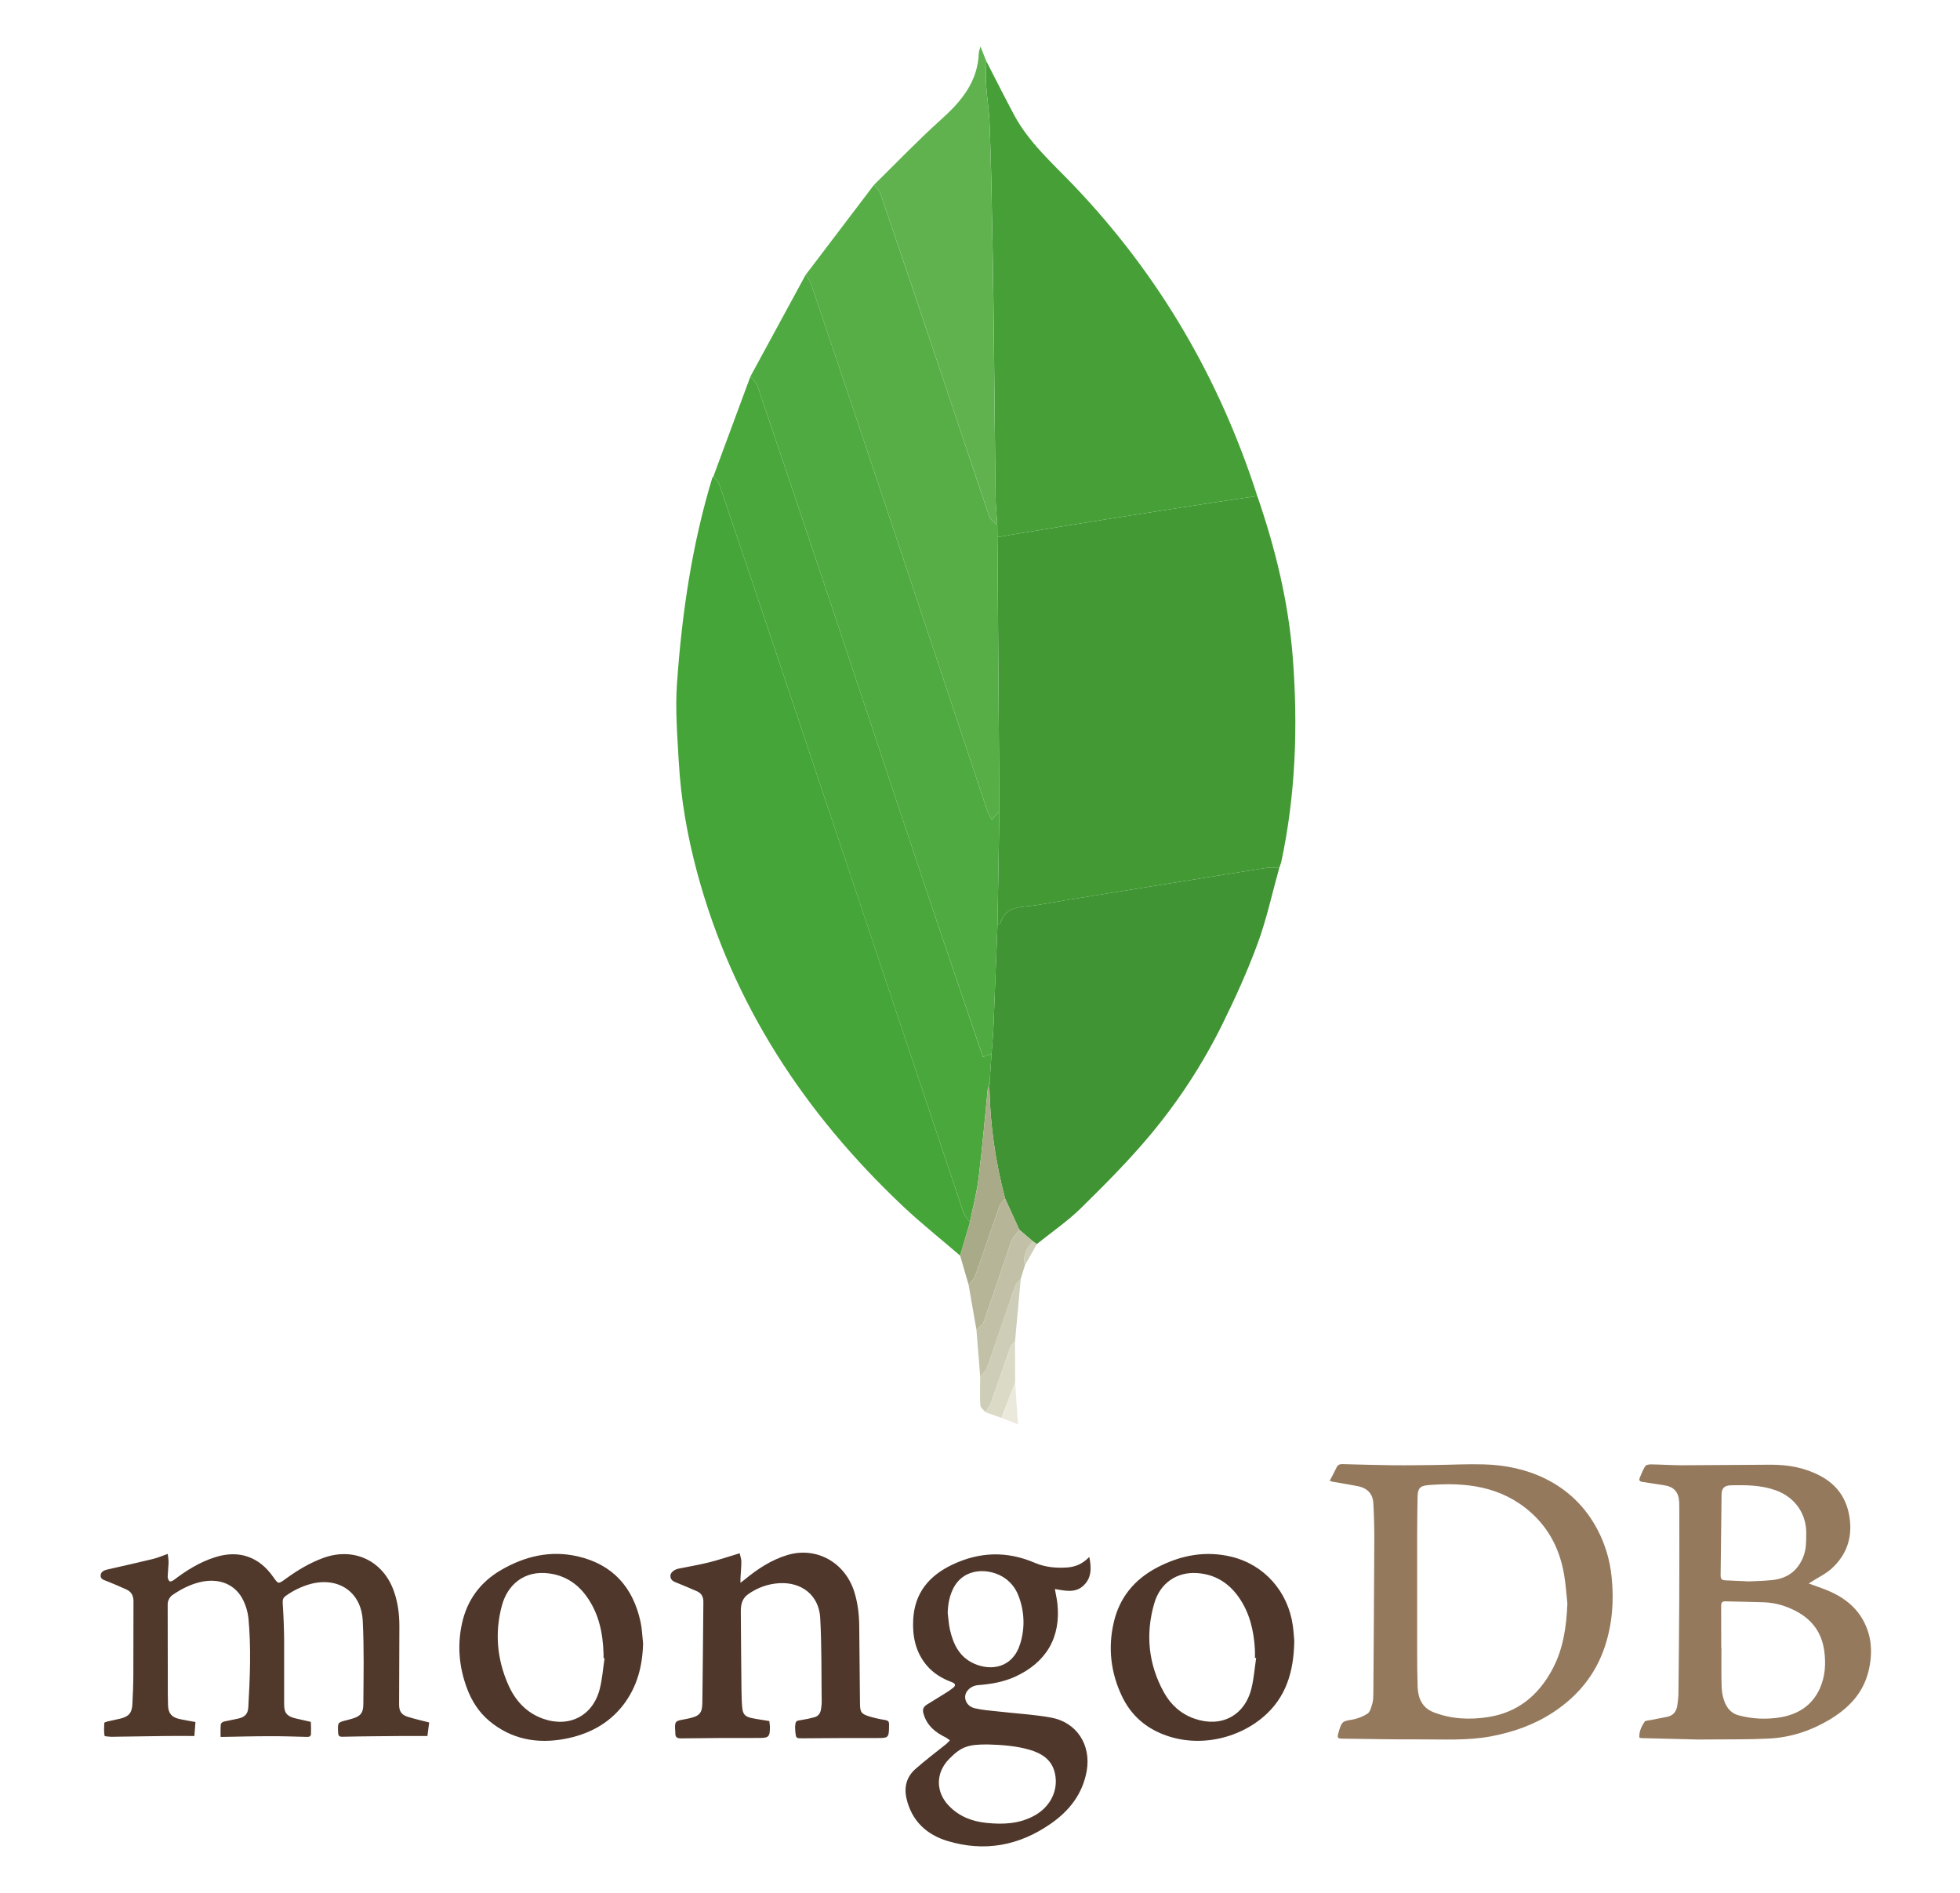 <svg width="29" height="28" viewBox="0 0 29 28" fill="none" xmlns="http://www.w3.org/2000/svg">
<path fill-rule="evenodd" clip-rule="evenodd" d="M19.674 21.905C19.711 21.834 19.746 21.772 19.776 21.707C19.796 21.665 19.825 21.657 19.866 21.658C20.114 21.665 20.362 21.672 20.61 21.675C20.82 21.677 21.032 21.673 21.242 21.671C21.48 21.668 21.718 21.655 21.955 21.662C22.271 21.671 22.579 21.733 22.865 21.874C23.206 22.042 23.465 22.298 23.641 22.636C23.752 22.85 23.821 23.083 23.845 23.323C23.882 23.674 23.857 24.018 23.746 24.355C23.608 24.771 23.345 25.091 22.98 25.33C22.7 25.514 22.392 25.622 22.062 25.685C21.713 25.75 21.363 25.729 21.013 25.73C20.628 25.732 20.245 25.724 19.86 25.719C19.793 25.718 19.784 25.706 19.801 25.642L19.818 25.583C19.855 25.465 19.875 25.46 19.995 25.44C20.079 25.427 20.16 25.396 20.233 25.35C20.273 25.323 20.289 25.253 20.305 25.2C20.319 25.153 20.319 25.102 20.32 25.052C20.325 24.303 20.331 23.554 20.334 22.805C20.335 22.616 20.33 22.426 20.32 22.237C20.312 22.105 20.242 22.014 20.084 21.983C19.962 21.959 19.838 21.94 19.715 21.918L19.674 21.905ZM23.191 23.72C23.174 23.57 23.166 23.42 23.139 23.273C23.075 22.92 22.921 22.613 22.649 22.372C22.211 21.983 21.683 21.923 21.129 21.969C21.003 21.98 20.976 22.023 20.974 22.152C20.971 22.336 20.968 22.52 20.968 22.703C20.967 23.286 20.967 23.869 20.968 24.452C20.968 24.617 20.97 24.783 20.975 24.949C20.98 25.118 21.041 25.261 21.207 25.327C21.469 25.43 21.744 25.443 22.018 25.4C22.456 25.333 22.763 25.078 22.968 24.695C23.131 24.392 23.177 24.06 23.191 23.72ZM24.256 25.704C24.25 25.613 24.288 25.538 24.333 25.469C24.346 25.451 24.389 25.451 24.418 25.445L24.669 25.396C24.758 25.377 24.804 25.317 24.817 25.231C24.825 25.173 24.833 25.115 24.834 25.057C24.839 24.599 24.844 24.14 24.846 23.681C24.849 23.222 24.847 22.762 24.847 22.303L24.845 22.215C24.836 22.068 24.765 21.991 24.618 21.97L24.3 21.921C24.261 21.916 24.247 21.897 24.261 21.862C24.285 21.803 24.309 21.742 24.343 21.688C24.356 21.669 24.4 21.661 24.429 21.662C24.581 21.664 24.733 21.675 24.885 21.675L26.206 21.667C26.461 21.667 26.707 21.711 26.935 21.833C27.186 21.967 27.327 22.174 27.367 22.456C27.409 22.753 27.319 23.003 27.103 23.201C27.014 23.283 26.898 23.336 26.795 23.403L26.762 23.424C26.857 23.459 26.949 23.489 27.037 23.526C27.297 23.632 27.504 23.799 27.613 24.064C27.7 24.274 27.7 24.493 27.649 24.71C27.569 25.051 27.345 25.277 27.053 25.448C26.779 25.609 26.483 25.703 26.168 25.718C25.877 25.733 25.585 25.728 25.293 25.731L25.124 25.732C24.843 25.725 24.562 25.718 24.281 25.711L24.256 25.704ZM25.467 24.372H25.47C25.47 24.516 25.468 24.66 25.47 24.804C25.472 24.897 25.469 24.993 25.489 25.082C25.519 25.216 25.58 25.337 25.731 25.376C25.932 25.429 26.142 25.438 26.347 25.403C26.605 25.358 26.81 25.229 26.923 24.984C27.006 24.802 27.019 24.608 26.99 24.411C26.952 24.151 26.814 23.963 26.585 23.839C26.434 23.758 26.273 23.708 26.102 23.702C25.911 23.695 25.719 23.694 25.527 23.688C25.474 23.687 25.466 23.714 25.466 23.758C25.467 23.963 25.467 24.167 25.467 24.372ZM25.875 23.393C25.98 23.388 26.098 23.386 26.216 23.374C26.442 23.352 26.601 23.238 26.684 23.022C26.726 22.913 26.724 22.8 26.725 22.686C26.729 22.389 26.555 22.146 26.273 22.045C26.056 21.968 25.831 21.966 25.605 21.972C25.514 21.975 25.473 22.015 25.472 22.107L25.458 23.308C25.458 23.355 25.478 23.376 25.524 23.377L25.875 23.393Z" fill="#94795D"/>
<path fill-rule="evenodd" clip-rule="evenodd" d="M2.892 25.473L2.876 25.68C2.728 25.68 2.59 25.678 2.453 25.68C2.195 25.683 1.937 25.687 1.678 25.691L1.653 25.692C1.616 25.688 1.549 25.688 1.547 25.677C1.536 25.615 1.54 25.551 1.543 25.487C1.543 25.48 1.568 25.471 1.583 25.467L1.784 25.422C1.909 25.39 1.953 25.336 1.959 25.206C1.966 25.06 1.973 24.914 1.973 24.768C1.975 24.409 1.973 24.05 1.975 23.691C1.975 23.607 1.946 23.545 1.867 23.511C1.774 23.469 1.681 23.429 1.586 23.391C1.542 23.373 1.484 23.363 1.489 23.303C1.494 23.242 1.55 23.226 1.603 23.214C1.823 23.164 2.042 23.115 2.26 23.062C2.331 23.045 2.398 23.016 2.482 22.986C2.487 23.032 2.495 23.075 2.494 23.119L2.481 23.324C2.481 23.348 2.493 23.378 2.51 23.392C2.521 23.399 2.556 23.385 2.574 23.371C2.76 23.229 2.958 23.106 3.184 23.035C3.533 22.924 3.833 23.027 4.043 23.328C4.117 23.434 4.117 23.434 4.22 23.36C4.396 23.232 4.58 23.119 4.786 23.045C5.238 22.881 5.673 23.089 5.83 23.544C5.888 23.71 5.909 23.881 5.909 24.055L5.905 25.214C5.905 25.31 5.936 25.364 6.027 25.394C6.13 25.427 6.235 25.45 6.35 25.48L6.324 25.68C6.193 25.68 6.073 25.679 5.952 25.68C5.658 25.683 5.364 25.684 5.071 25.691C5.019 25.692 5.006 25.68 5.003 25.632C4.995 25.478 4.994 25.479 5.138 25.444L5.186 25.431C5.328 25.393 5.375 25.35 5.376 25.207C5.379 24.796 5.388 24.384 5.367 23.974C5.345 23.549 5.008 23.322 4.595 23.431C4.462 23.468 4.337 23.528 4.226 23.609C4.187 23.637 4.18 23.668 4.183 23.716C4.195 23.897 4.202 24.078 4.204 24.26C4.206 24.577 4.202 24.895 4.204 25.212C4.204 25.341 4.248 25.39 4.375 25.42L4.564 25.463L4.599 25.471C4.602 25.532 4.604 25.592 4.601 25.652C4.599 25.69 4.57 25.694 4.537 25.693C4.354 25.688 4.17 25.682 3.986 25.683C3.763 25.683 3.54 25.689 3.317 25.693H3.264C3.264 25.629 3.261 25.568 3.267 25.507C3.268 25.492 3.293 25.472 3.311 25.467L3.531 25.421C3.625 25.398 3.669 25.35 3.674 25.255C3.699 24.815 3.717 24.375 3.676 23.936C3.666 23.849 3.642 23.764 3.605 23.685C3.492 23.436 3.239 23.332 2.946 23.407C2.807 23.443 2.682 23.506 2.563 23.587C2.537 23.602 2.516 23.625 2.502 23.652C2.487 23.678 2.48 23.708 2.481 23.739C2.481 24.177 2.482 24.616 2.483 25.054L2.486 25.223C2.488 25.341 2.538 25.403 2.656 25.429C2.731 25.446 2.807 25.457 2.892 25.473Z" fill="#50382B"/>
<path fill-rule="evenodd" clip-rule="evenodd" d="M16.117 23.031C16.151 23.196 16.151 23.345 16.029 23.457C15.909 23.569 15.757 23.531 15.608 23.506C15.622 23.584 15.637 23.651 15.645 23.718C15.699 24.219 15.483 24.591 15.019 24.803C14.844 24.883 14.658 24.913 14.467 24.928C14.373 24.936 14.29 25.008 14.281 25.085C14.272 25.164 14.322 25.245 14.42 25.269C14.537 25.297 14.659 25.305 14.778 25.318C15.035 25.348 15.295 25.361 15.548 25.407C15.932 25.476 16.146 25.811 16.079 26.196C16.018 26.539 15.82 26.789 15.543 26.98C15.076 27.304 14.565 27.398 14.019 27.233C13.708 27.139 13.488 26.934 13.412 26.602C13.374 26.436 13.414 26.286 13.539 26.173C13.688 26.04 13.849 25.921 14.005 25.795L14.055 25.744L13.998 25.704C13.839 25.628 13.712 25.525 13.663 25.346C13.646 25.286 13.664 25.246 13.715 25.215C13.802 25.162 13.889 25.109 13.976 25.054C14.017 25.029 14.057 25.003 14.095 24.973C14.146 24.934 14.142 24.905 14.08 24.882C13.937 24.829 13.809 24.752 13.71 24.634C13.545 24.437 13.498 24.202 13.512 23.954C13.533 23.567 13.743 23.312 14.085 23.148C14.491 22.953 14.899 22.941 15.313 23.119C15.466 23.184 15.627 23.198 15.791 23.187C15.914 23.178 16.021 23.132 16.117 23.031ZM14.62 25.805C14.316 25.803 14.22 25.84 14.041 26.022C13.841 26.227 13.842 26.51 14.042 26.715C14.194 26.871 14.383 26.944 14.594 26.965C14.84 26.991 15.082 26.981 15.306 26.857C15.544 26.726 15.663 26.48 15.609 26.234C15.565 26.03 15.415 25.937 15.232 25.883C15.024 25.823 14.809 25.811 14.62 25.805ZM14.022 23.857C14.033 23.941 14.037 24.027 14.056 24.11C14.105 24.325 14.198 24.514 14.412 24.609C14.663 24.722 14.983 24.673 15.093 24.321C15.168 24.087 15.159 23.834 15.069 23.605C15.03 23.5 14.96 23.41 14.869 23.346C14.652 23.194 14.258 23.174 14.098 23.51C14.046 23.619 14.026 23.735 14.022 23.857Z" fill="#4F382B"/>
<path fill-rule="evenodd" clip-rule="evenodd" d="M10.944 22.977C10.952 23.015 10.968 23.057 10.969 23.1C10.969 23.181 10.96 23.262 10.956 23.343V23.414L11.024 23.361C11.213 23.206 11.415 23.074 11.65 23.003C12.075 22.875 12.499 23.108 12.638 23.541C12.69 23.705 12.711 23.874 12.713 24.046C12.717 24.428 12.72 24.81 12.724 25.192C12.725 25.329 12.741 25.354 12.871 25.393C12.944 25.415 13.02 25.432 13.096 25.443C13.138 25.45 13.156 25.466 13.154 25.507L13.154 25.545C13.152 25.703 13.142 25.71 12.988 25.71C12.621 25.709 12.254 25.711 11.887 25.714C11.778 25.715 11.778 25.718 11.767 25.61L11.764 25.548C11.771 25.455 11.774 25.456 11.865 25.442C11.927 25.433 11.988 25.419 12.048 25.403C12.11 25.387 12.14 25.341 12.148 25.28C12.152 25.249 12.158 25.218 12.158 25.187C12.152 24.77 12.159 24.352 12.136 23.935C12.118 23.598 11.861 23.397 11.522 23.42C11.359 23.431 11.202 23.488 11.069 23.583C10.979 23.646 10.961 23.737 10.961 23.835C10.963 24.226 10.967 24.616 10.971 25.006C10.972 25.092 10.974 25.177 10.982 25.262C10.991 25.355 11.023 25.392 11.114 25.413C11.201 25.432 11.29 25.443 11.383 25.459L11.391 25.53C11.394 25.698 11.377 25.71 11.214 25.709C10.835 25.708 10.455 25.71 10.076 25.715C10.016 25.715 9.991 25.697 9.992 25.638L9.991 25.613C9.981 25.463 9.986 25.457 10.129 25.433L10.196 25.419C10.35 25.384 10.39 25.343 10.392 25.186C10.399 24.689 10.402 24.193 10.407 23.696C10.408 23.625 10.381 23.569 10.314 23.54C10.221 23.499 10.127 23.459 10.033 23.421C9.981 23.399 9.921 23.386 9.919 23.314C9.918 23.263 9.972 23.218 10.046 23.203C10.195 23.173 10.345 23.148 10.493 23.111C10.639 23.074 10.783 23.025 10.944 22.977Z" fill="#4F372B"/>
<path fill-rule="evenodd" clip-rule="evenodd" d="M19.15 24.274C19.143 24.738 19.023 25.114 18.695 25.395C18.279 25.752 17.631 25.874 17.101 25.607C16.874 25.493 16.708 25.318 16.6 25.091C16.434 24.742 16.392 24.375 16.479 24C16.564 23.628 16.79 23.359 17.127 23.184C17.473 23.005 17.838 22.935 18.223 23.029C18.709 23.148 19.059 23.545 19.129 24.05C19.141 24.139 19.146 24.228 19.15 24.274ZM18.586 24.526L18.568 24.524C18.568 24.48 18.57 24.436 18.567 24.392C18.551 24.12 18.49 23.86 18.332 23.632C18.182 23.416 17.978 23.288 17.712 23.27C17.415 23.249 17.165 23.415 17.078 23.719C16.946 24.174 16.991 24.619 17.222 25.036C17.323 25.218 17.472 25.353 17.672 25.423C18.065 25.561 18.413 25.383 18.515 24.981C18.552 24.833 18.563 24.678 18.586 24.526Z" fill="#4F382B"/>
<path fill-rule="evenodd" clip-rule="evenodd" d="M9.515 24.311C9.507 24.643 9.428 24.951 9.223 25.219C9.003 25.505 8.7 25.658 8.355 25.723C7.948 25.799 7.566 25.73 7.239 25.457C7.084 25.327 6.978 25.16 6.908 24.971C6.793 24.66 6.764 24.342 6.835 24.018C6.91 23.67 7.106 23.405 7.41 23.227C7.761 23.022 8.14 22.93 8.545 23.022C9.066 23.141 9.367 23.48 9.478 23.994C9.5 24.098 9.503 24.205 9.515 24.311ZM8.945 24.53L8.93 24.528V24.465C8.921 24.16 8.862 23.869 8.679 23.615C8.544 23.427 8.364 23.309 8.132 23.276C7.755 23.222 7.508 23.446 7.426 23.75C7.319 24.148 7.353 24.54 7.518 24.917C7.621 25.152 7.784 25.335 8.034 25.424C8.424 25.563 8.777 25.379 8.875 24.979C8.912 24.833 8.922 24.68 8.945 24.53Z" fill="#4F372B"/>
<path fill-rule="evenodd" clip-rule="evenodd" d="M18.603 7.338C18.871 8.114 19.064 8.906 19.128 9.727C19.206 10.745 19.171 11.757 18.956 12.758L18.928 12.838C18.861 12.839 18.792 12.83 18.726 12.84C18.17 12.928 17.614 13.018 17.058 13.108C16.484 13.202 15.909 13.291 15.335 13.39C15.132 13.425 14.88 13.384 14.798 13.665L14.759 13.678L14.787 11.998L14.758 7.946L15.026 7.9C15.464 7.828 15.902 7.755 16.34 7.686C16.863 7.603 17.386 7.522 17.909 7.441C18.14 7.405 18.372 7.372 18.603 7.338Z" fill="#439934"/>
<path fill-rule="evenodd" clip-rule="evenodd" d="M14.206 18.574C13.924 18.331 13.632 18.099 13.361 17.844C11.905 16.47 10.839 14.853 10.314 12.903C10.17 12.367 10.074 11.822 10.043 11.267C10.021 10.879 9.989 10.488 10.017 10.102C10.09 9.075 10.238 8.058 10.539 7.069L10.556 7.046C10.585 7.085 10.627 7.12 10.642 7.164C10.936 8.029 11.228 8.895 11.518 9.762C12.43 12.486 13.341 15.21 14.254 17.934C14.272 17.987 14.318 18.03 14.352 18.078L14.206 18.574Z" fill="#45A538"/>
<path fill-rule="evenodd" clip-rule="evenodd" d="M18.603 7.338C18.371 7.372 18.14 7.405 17.909 7.441C17.386 7.522 16.863 7.603 16.34 7.686C15.902 7.755 15.464 7.828 15.026 7.9L14.758 7.946L14.756 7.771C14.747 7.628 14.732 7.484 14.73 7.341L14.701 4.595C14.694 4.022 14.683 3.449 14.671 2.876C14.666 2.52 14.655 2.164 14.641 1.809C14.632 1.618 14.601 1.427 14.589 1.237C14.582 1.127 14.591 1.016 14.594 0.906C14.73 1.17 14.864 1.437 15.004 1.699C15.226 2.114 15.579 2.42 15.897 2.754C17.154 4.073 18.046 5.606 18.603 7.338Z" fill="#46A037"/>
<path fill-rule="evenodd" clip-rule="evenodd" d="M14.759 13.678L14.799 13.664C14.881 13.383 15.132 13.425 15.335 13.39C15.909 13.291 16.484 13.201 17.059 13.108C17.614 13.018 18.17 12.928 18.726 12.84C18.792 12.83 18.861 12.838 18.928 12.838C18.824 13.209 18.743 13.588 18.611 13.949C18.461 14.358 18.28 14.757 18.087 15.149C17.799 15.733 17.443 16.28 17.026 16.78C16.705 17.166 16.348 17.523 15.99 17.875C15.791 18.069 15.558 18.228 15.341 18.403L15.284 18.364L15.082 18.191L14.872 17.731C14.729 17.194 14.65 16.642 14.639 16.087L14.643 15.993L14.671 15.587C14.681 15.449 14.694 15.311 14.7 15.172C14.72 14.674 14.739 14.176 14.759 13.678Z" fill="#409433"/>
<path fill-rule="evenodd" clip-rule="evenodd" d="M14.759 13.678C14.739 14.176 14.721 14.675 14.7 15.173C14.694 15.312 14.681 15.45 14.671 15.588L14.544 15.636C14.26 14.8 13.976 13.973 13.698 13.144C13.238 11.773 12.784 10.399 12.325 9.027C11.955 7.919 11.582 6.813 11.206 5.707C11.188 5.655 11.138 5.615 11.103 5.569L11.921 4.064C11.949 4.113 11.986 4.159 12.004 4.211C12.382 5.331 12.76 6.452 13.134 7.573C13.622 9.032 14.106 10.492 14.593 11.951C14.612 12.009 14.644 12.063 14.675 12.129L14.787 11.998L14.759 13.678Z" fill="#4FAA41"/>
<path fill-rule="evenodd" clip-rule="evenodd" d="M11.103 5.569C11.138 5.615 11.188 5.655 11.206 5.707C11.581 6.813 11.955 7.919 12.325 9.027C12.784 10.399 13.238 11.773 13.698 13.144C13.975 13.973 14.26 14.8 14.543 15.636L14.671 15.588L14.643 15.994L14.617 16.087C14.572 16.531 14.535 16.976 14.48 17.419C14.453 17.641 14.395 17.858 14.351 18.078C14.318 18.03 14.272 17.987 14.254 17.933C13.34 15.21 12.43 12.486 11.518 9.762C11.228 8.896 10.936 8.029 10.642 7.164C10.627 7.12 10.585 7.085 10.556 7.046L11.103 5.569Z" fill="#4AA73C"/>
<path fill-rule="evenodd" clip-rule="evenodd" d="M14.787 11.998L14.675 12.129C14.644 12.063 14.612 12.009 14.593 11.951C14.106 10.492 13.622 9.032 13.134 7.573C12.759 6.452 12.383 5.332 12.004 4.212C11.986 4.159 11.949 4.114 11.921 4.065L12.932 2.734C12.964 2.776 13.01 2.814 13.026 2.862C13.307 3.685 13.585 4.508 13.862 5.332C14.121 6.101 14.376 6.872 14.637 7.64C14.655 7.691 14.716 7.728 14.756 7.771L14.758 7.946L14.787 11.998Z" fill="#57AE47"/>
<path fill-rule="evenodd" clip-rule="evenodd" d="M14.756 7.771C14.715 7.727 14.655 7.691 14.637 7.64C14.376 6.871 14.121 6.101 13.862 5.331C13.586 4.507 13.307 3.684 13.026 2.862C13.01 2.814 12.964 2.776 12.932 2.734C13.261 2.411 13.58 2.078 13.922 1.77C14.227 1.497 14.471 1.205 14.483 0.773L14.507 0.687L14.593 0.905C14.591 1.016 14.581 1.126 14.589 1.236C14.601 1.427 14.632 1.617 14.64 1.808C14.656 2.164 14.664 2.52 14.671 2.876C14.683 3.448 14.693 4.021 14.7 4.594L14.73 7.34C14.732 7.484 14.748 7.628 14.756 7.771Z" fill="#60B24F"/>
<path fill-rule="evenodd" clip-rule="evenodd" d="M14.352 18.078C14.396 17.858 14.454 17.64 14.481 17.418C14.535 16.976 14.572 16.531 14.617 16.087L14.628 16.085L14.639 16.087C14.65 16.642 14.729 17.194 14.872 17.731C14.842 17.77 14.801 17.804 14.785 17.848C14.664 18.191 14.549 18.536 14.427 18.878C14.411 18.925 14.364 18.962 14.331 19.003L14.206 18.574L14.352 18.078Z" fill="#A9AA88"/>
<path fill-rule="evenodd" clip-rule="evenodd" d="M14.331 19.003C14.364 18.962 14.411 18.926 14.427 18.879C14.549 18.536 14.664 18.191 14.785 17.849C14.801 17.805 14.842 17.77 14.872 17.731L15.082 18.192C15.04 18.25 14.983 18.303 14.96 18.369L14.558 19.548C14.542 19.596 14.486 19.629 14.447 19.669L14.331 19.003Z" fill="#B6B598"/>
<path fill-rule="evenodd" clip-rule="evenodd" d="M14.447 19.669C14.485 19.629 14.542 19.596 14.558 19.548L14.96 18.369C14.983 18.303 15.04 18.25 15.082 18.191L15.285 18.364C15.187 18.461 15.132 18.573 15.165 18.715L15.103 18.917C15.075 18.951 15.035 18.982 15.021 19.021C14.881 19.423 14.747 19.827 14.606 20.228C14.588 20.279 14.538 20.319 14.503 20.364L14.447 19.669Z" fill="#C2C1A7"/>
<path fill-rule="evenodd" clip-rule="evenodd" d="M14.503 20.363C14.538 20.319 14.588 20.278 14.605 20.228C14.747 19.826 14.881 19.422 15.021 19.021C15.034 18.981 15.075 18.951 15.103 18.916L15.018 19.843C14.995 19.869 14.962 19.892 14.951 19.923L14.668 20.734C14.649 20.789 14.61 20.839 14.581 20.89C14.554 20.856 14.507 20.823 14.505 20.787C14.496 20.646 14.502 20.505 14.503 20.363Z" fill="#CECDB7"/>
<path fill-rule="evenodd" clip-rule="evenodd" d="M14.581 20.891C14.611 20.839 14.649 20.789 14.669 20.734L14.952 19.923C14.963 19.892 14.996 19.869 15.018 19.843L15.02 20.451L14.817 20.974L14.581 20.891Z" fill="#DBDAC7"/>
<path fill-rule="evenodd" clip-rule="evenodd" d="M14.817 20.974L15.02 20.452L15.062 21.069L14.817 20.974Z" fill="#EBE9DC"/>
<path fill-rule="evenodd" clip-rule="evenodd" d="M15.165 18.715C15.132 18.573 15.186 18.461 15.284 18.364L15.341 18.403L15.165 18.715Z" fill="#CECDB7"/>
<path fill-rule="evenodd" clip-rule="evenodd" d="M14.639 16.087L14.628 16.085L14.617 16.087L14.643 15.994L14.639 16.087Z" fill="#4FAA41"/>
</svg>
